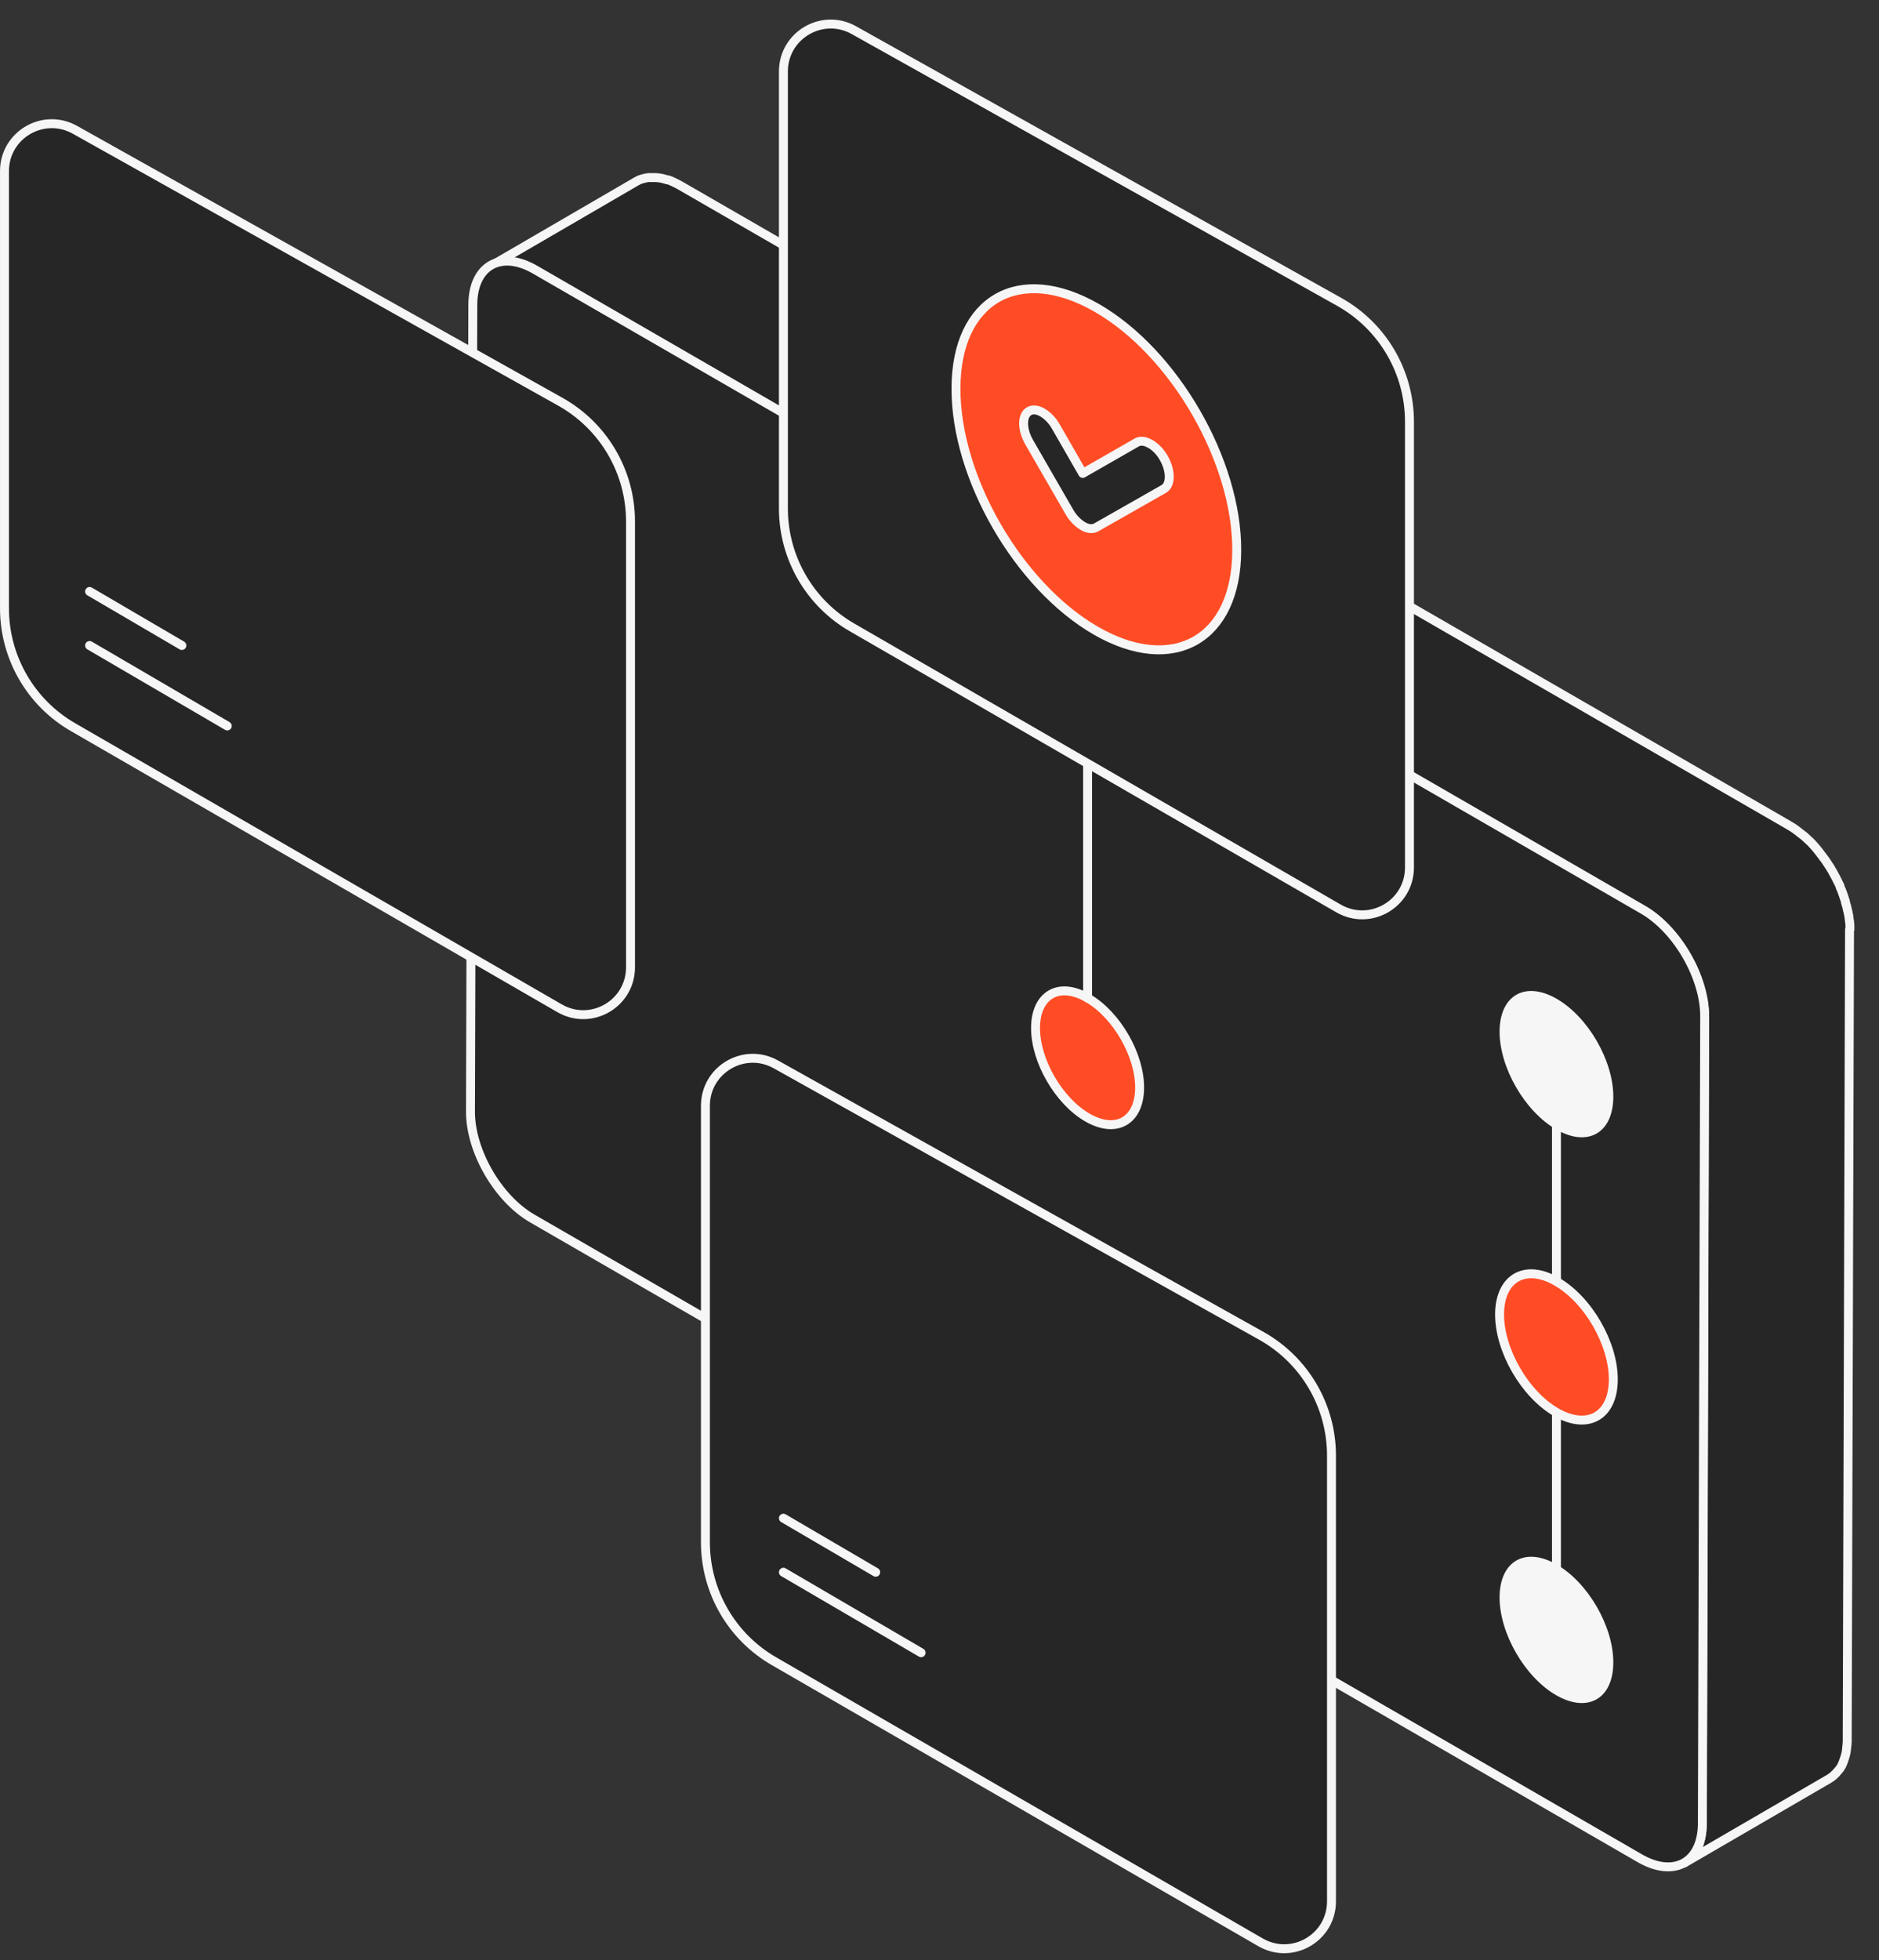 <svg width="70" height="73" viewBox="0 0 70 73" fill="none" xmlns="http://www.w3.org/2000/svg">
<rect x="0" y="0" width="70" height="73" fill="#333333" stroke="none"/>
<g clip-path="url(#clip0_39_267)">
<path d="M68.916 34.619C68.916 34.579 68.916 34.545 68.916 34.505C68.916 34.465 68.916 34.432 68.909 34.392C68.909 34.352 68.902 34.319 68.896 34.279C68.896 34.239 68.882 34.199 68.882 34.166C68.882 34.132 68.869 34.092 68.862 34.053C68.856 34.013 68.849 33.972 68.836 33.933C68.829 33.893 68.816 33.853 68.809 33.813C68.802 33.773 68.789 33.733 68.776 33.693C68.769 33.659 68.756 33.626 68.749 33.599C68.749 33.599 68.749 33.599 68.749 33.593C68.749 33.593 68.749 33.58 68.749 33.573C68.736 33.533 68.722 33.493 68.709 33.453C68.696 33.413 68.682 33.373 68.669 33.333C68.656 33.293 68.642 33.26 68.629 33.22C68.616 33.18 68.603 33.147 68.582 33.106C68.569 33.08 68.556 33.047 68.549 33.02C68.549 33.02 68.549 33.02 68.549 33.013C68.549 33.013 68.549 33 68.543 32.993C68.529 32.953 68.509 32.92 68.489 32.88C68.469 32.84 68.449 32.8 68.429 32.76C68.409 32.714 68.383 32.667 68.356 32.62C68.329 32.574 68.303 32.52 68.276 32.474C68.276 32.467 68.269 32.454 68.263 32.447C68.263 32.434 68.249 32.427 68.243 32.414C68.189 32.32 68.129 32.227 68.07 32.141C68.023 32.067 67.976 32.001 67.923 31.934C67.89 31.887 67.856 31.841 67.823 31.801C67.796 31.761 67.763 31.727 67.737 31.688C67.71 31.654 67.677 31.614 67.65 31.581C67.623 31.548 67.59 31.514 67.563 31.481C67.563 31.481 67.55 31.468 67.543 31.461C67.543 31.461 67.543 31.461 67.537 31.454C67.517 31.428 67.49 31.408 67.47 31.381C67.437 31.348 67.403 31.314 67.37 31.288C67.337 31.255 67.303 31.221 67.27 31.195C67.237 31.161 67.204 31.135 67.17 31.108C67.15 31.095 67.137 31.081 67.117 31.068C67.117 31.068 67.11 31.068 67.104 31.061C67.09 31.048 67.077 31.041 67.064 31.028C67.03 31.001 66.997 30.975 66.964 30.948C66.93 30.922 66.897 30.901 66.864 30.875C66.831 30.855 66.797 30.828 66.764 30.808C66.731 30.788 66.697 30.768 66.664 30.748C66.657 30.748 66.651 30.742 66.644 30.735L25.334 6.906C25.334 6.906 25.288 6.879 25.261 6.866C25.228 6.846 25.195 6.833 25.168 6.819C25.135 6.806 25.108 6.786 25.075 6.773C25.041 6.759 25.015 6.746 24.982 6.733C24.948 6.719 24.922 6.706 24.888 6.699C24.888 6.699 24.875 6.699 24.868 6.699C24.868 6.699 24.868 6.699 24.862 6.699C24.842 6.693 24.815 6.686 24.795 6.679C24.762 6.673 24.728 6.659 24.702 6.653C24.668 6.646 24.635 6.639 24.608 6.633C24.575 6.633 24.542 6.619 24.509 6.619C24.488 6.619 24.462 6.619 24.442 6.613C24.442 6.613 24.435 6.613 24.428 6.613C24.422 6.613 24.409 6.613 24.402 6.613C24.362 6.613 24.329 6.613 24.295 6.613C24.255 6.613 24.215 6.613 24.175 6.613C24.129 6.613 24.089 6.626 24.042 6.633C23.989 6.646 23.936 6.659 23.889 6.673C23.822 6.693 23.762 6.726 23.702 6.759L18.293 9.904C18.4 9.844 18.513 9.804 18.633 9.777C18.753 9.75 18.886 9.744 19.019 9.757C19.019 9.757 19.026 9.757 19.032 9.757C19.166 9.77 19.312 9.797 19.459 9.85C19.459 9.85 19.459 9.85 19.466 9.85C19.619 9.904 19.772 9.97 19.932 10.064L61.208 33.899C61.368 33.992 61.521 34.099 61.668 34.219H61.681C61.828 34.346 61.967 34.479 62.101 34.625C62.101 34.625 62.101 34.625 62.107 34.632C62.247 34.779 62.374 34.932 62.494 35.098C62.614 35.258 62.727 35.431 62.827 35.611C62.827 35.618 62.833 35.625 62.84 35.638C62.94 35.811 63.033 35.991 63.113 36.178C63.113 36.178 63.113 36.178 63.113 36.184C63.193 36.371 63.267 36.557 63.32 36.751C63.32 36.751 63.32 36.751 63.32 36.757C63.38 36.95 63.42 37.137 63.453 37.323C63.486 37.517 63.5 37.703 63.5 37.883L63.413 67.914C63.413 68.094 63.393 68.26 63.366 68.414C63.366 68.414 63.366 68.42 63.366 68.427C63.333 68.574 63.293 68.713 63.233 68.833C63.187 68.933 63.127 69.02 63.06 69.1C63.04 69.126 63.02 69.153 62.993 69.18C62.92 69.26 62.833 69.333 62.74 69.386L68.15 66.242C68.243 66.189 68.323 66.115 68.403 66.035C68.423 66.009 68.443 65.982 68.469 65.956C68.496 65.922 68.529 65.889 68.556 65.849C68.589 65.802 68.616 65.749 68.642 65.689C68.642 65.689 68.642 65.689 68.642 65.682C68.662 65.642 68.676 65.602 68.689 65.562C68.702 65.522 68.716 65.483 68.729 65.442C68.742 65.403 68.749 65.363 68.762 65.323C68.762 65.309 68.769 65.289 68.776 65.269C68.776 65.269 68.776 65.263 68.776 65.256C68.776 65.243 68.782 65.223 68.782 65.209C68.782 65.176 68.796 65.136 68.796 65.096C68.796 65.063 68.802 65.023 68.809 64.983C68.809 64.95 68.809 64.91 68.816 64.876C68.816 64.843 68.816 64.803 68.816 64.763L68.902 34.725C68.902 34.692 68.902 34.659 68.902 34.619H68.916Z" fill="#262626" stroke="#F6F6F6" stroke-width="0.333" stroke-linecap="round" stroke-linejoin="round"/>
<path d="M61.208 33.879C62.48 34.611 63.513 36.397 63.506 37.862L63.42 67.894C63.42 69.359 62.38 69.945 61.101 69.213L19.825 45.377C18.546 44.637 17.52 42.859 17.527 41.393L17.614 11.362C17.614 9.896 18.653 9.304 19.932 10.043L61.208 33.879Z" fill="#262626" stroke="#F6F6F6" stroke-width="0.333" stroke-linecap="round" stroke-linejoin="round"/>
<path d="M0.167 6.38V22.654C0.167 24.48 1.139 26.172 2.725 27.084L20.845 37.55C22.024 38.229 23.489 37.383 23.489 36.024V19.423C23.489 17.571 22.49 15.866 20.871 14.96L2.791 4.834C1.612 4.175 0.167 5.027 0.167 6.373V6.38Z" fill="#262626" stroke="#F6F6F6" stroke-width="0.333" stroke-linecap="round" stroke-linejoin="round"/>
<path d="M29.185 2.662V18.937C29.185 20.762 30.158 22.454 31.743 23.367L49.863 33.832C51.042 34.512 52.508 33.666 52.508 32.307V15.706C52.508 13.854 51.508 12.148 49.89 11.242L31.81 1.123C30.631 0.464 29.185 1.316 29.185 2.662Z" fill="#262626" stroke="#F6F6F6" stroke-width="0.333" stroke-linecap="round" stroke-linejoin="round"/>
<path d="M26.28 41.167V57.441C26.28 59.267 27.253 60.959 28.839 61.871L46.959 72.337C48.138 73.016 49.603 72.171 49.603 70.811V54.21C49.603 52.358 48.604 50.653 46.985 49.747L28.905 39.641C27.726 38.982 26.28 39.834 26.28 41.18V41.167Z" fill="#262626" stroke="#F6F6F6" stroke-width="0.333" stroke-linecap="round" stroke-linejoin="round"/>
<path d="M40.863 11.469C43.754 13.134 46.086 17.178 46.073 20.495C46.066 23.813 43.714 25.152 40.823 23.487C37.939 21.821 35.6 17.777 35.614 14.46C35.62 11.143 37.972 9.803 40.863 11.469Z" fill="#FF4C25" stroke="#F6F6F6" stroke-width="0.333" stroke-linecap="round" stroke-linejoin="round"/>
<path d="M40.523 37.17C41.596 37.79 42.462 39.288 42.455 40.514C42.449 41.74 41.583 42.24 40.51 41.62C39.438 41.001 38.571 39.502 38.578 38.276C38.585 37.05 39.451 36.55 40.523 37.17Z" fill="#FF4C25" stroke="#F6F6F6" stroke-width="0.333" stroke-linecap="round" stroke-linejoin="round"/>
<path d="M57.99 37.197C59.163 37.87 60.109 39.508 60.102 40.854C60.096 42.2 59.15 42.739 57.977 42.066C56.805 41.394 55.859 39.755 55.865 38.409C55.872 37.063 56.825 36.524 57.99 37.197Z" fill="#F6F6F6"/>
<path d="M57.99 58.267C59.163 58.94 60.109 60.579 60.102 61.925C60.096 63.27 59.15 63.81 57.977 63.137C56.805 62.464 55.859 60.825 55.865 59.48C55.872 58.134 56.825 57.595 57.99 58.267Z" fill="#F6F6F6"/>
<path d="M42.855 16.532C43.035 16.638 43.221 16.818 43.355 17.058C43.628 17.538 43.628 18.051 43.355 18.21L40.836 19.643C40.703 19.716 40.523 19.703 40.337 19.589C40.15 19.476 39.964 19.29 39.837 19.063L38.338 16.465C38.065 15.985 38.065 15.473 38.338 15.313C38.478 15.233 38.658 15.259 38.838 15.366C39.018 15.473 39.204 15.652 39.337 15.892L40.337 17.631L42.349 16.478C42.489 16.398 42.668 16.425 42.848 16.532H42.855Z" fill="#262626" stroke="#F6F6F6" stroke-width="0.333" stroke-linecap="round" stroke-linejoin="round"/>
<path d="M57.984 39.628V60.706" stroke="#F6F6F6" stroke-width="0.333" stroke-linecap="round" stroke-linejoin="round"/>
<path d="M3.338 24.04L8.467 27.037" stroke="#F6F6F6" stroke-width="0.333" stroke-linecap="round" stroke-linejoin="round"/>
<path d="M3.338 22.028L6.775 24.04" stroke="#F6F6F6" stroke-width="0.333" stroke-linecap="round" stroke-linejoin="round"/>
<path d="M29.185 58.554L34.315 61.552" stroke="#F6F6F6" stroke-width="0.333" stroke-linecap="round" stroke-linejoin="round"/>
<path d="M29.185 56.542L32.623 58.554" stroke="#F6F6F6" stroke-width="0.333" stroke-linecap="round" stroke-linejoin="round"/>
<path d="M40.517 28.483V37.17" stroke="#F6F6F6" stroke-width="0.333" stroke-linecap="round" stroke-linejoin="round"/>
<path d="M57.99 47.729C59.163 48.402 60.109 50.041 60.102 51.386C60.096 52.732 59.15 53.271 57.977 52.599C56.805 51.926 55.859 50.287 55.865 48.941C55.872 47.596 56.825 47.056 57.99 47.729Z" fill="#FF4C25" stroke="#F6F6F6" stroke-width="0.333" stroke-linecap="round" stroke-linejoin="round"/>
</g>
<defs>
<clipPath id="clip0_39_267">
<rect width="69.082" height="72" fill="white" transform="translate(0 0.73)"/>
</clipPath>
</defs>
</svg>
